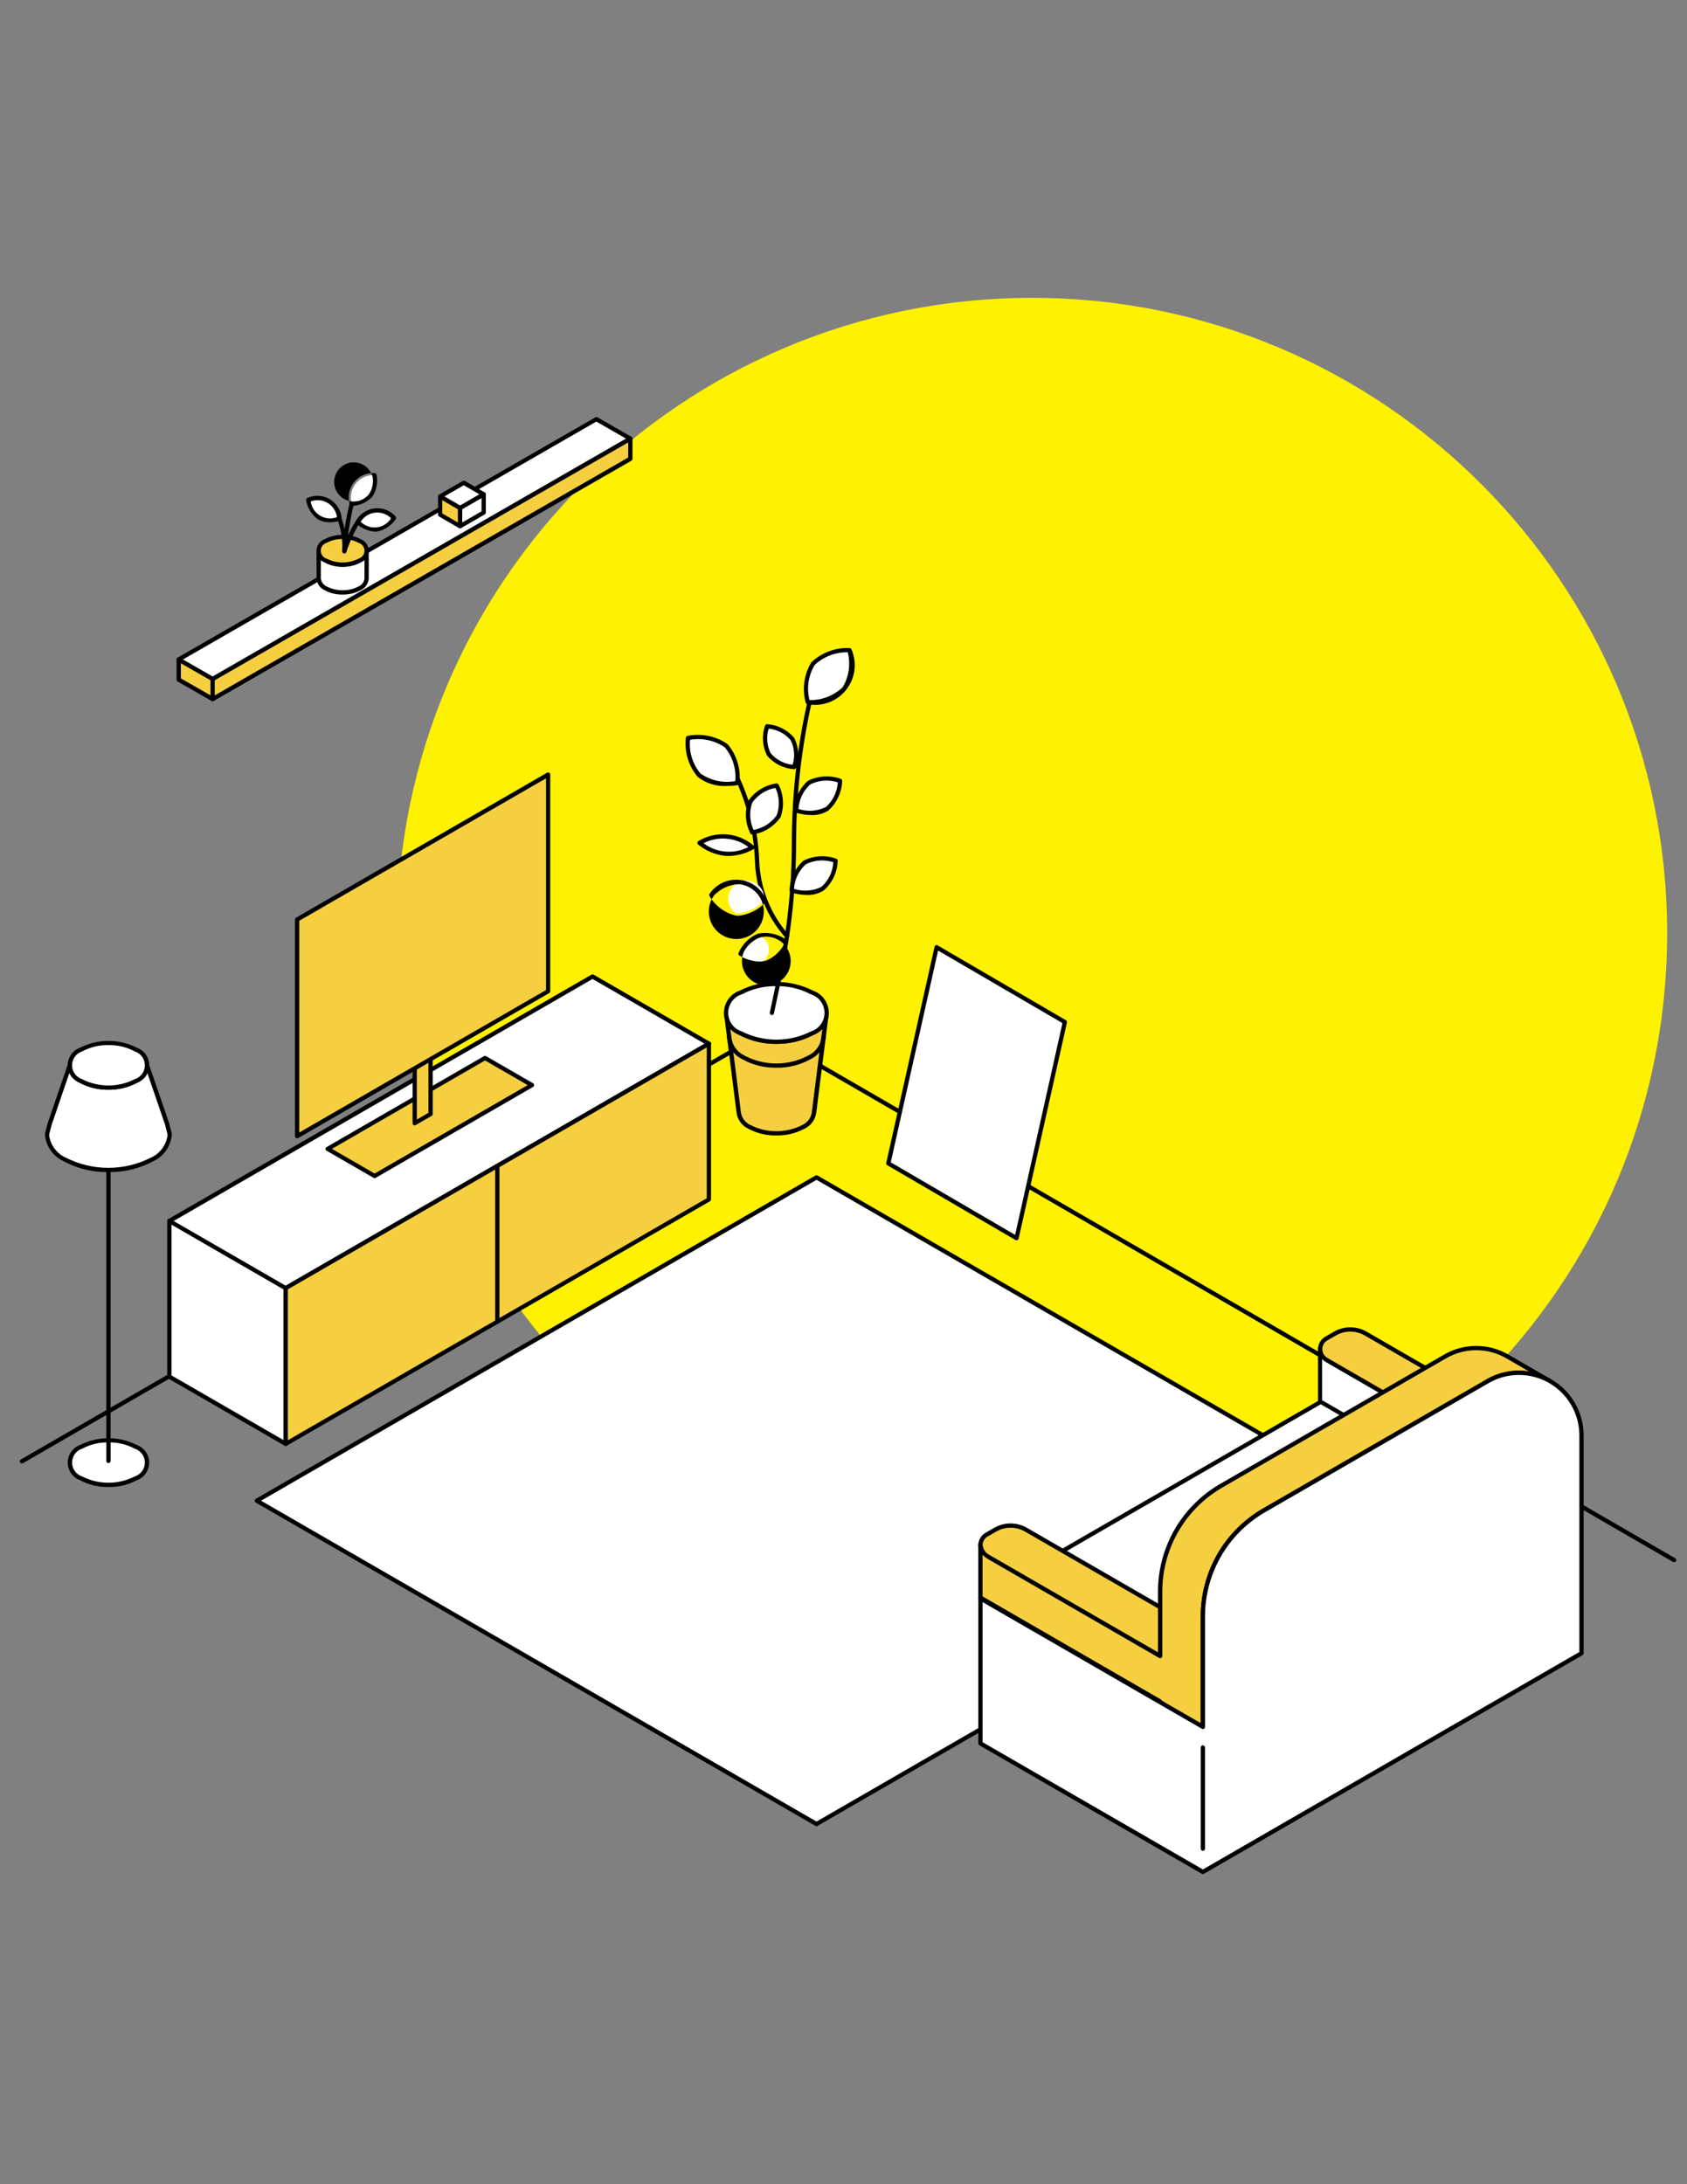 <svg width="85" height="110" viewBox="0 0 85 110" fill="none" xmlns="http://www.w3.org/2000/svg">
<rect x="0" y="0" width="85" height="110" fill="#808080" stroke="none"/>
<g clip-path="url(#clip0_6_2060)">
<path d="M52 79C69.673 79 84 64.673 84 47C84 29.327 69.673 15 52 15C34.327 15 20 29.327 20 47C20 64.673 34.327 79 52 79Z" fill="#FFF200"/>
<path d="M1.107 73.7C1.083 73.7 1.06 73.693 1.041 73.678C1.022 73.664 1.009 73.644 1.003 73.621C0.996 73.598 0.998 73.574 1.007 73.552C1.016 73.53 1.032 73.512 1.053 73.5L38.416 51.929C38.441 51.915 38.47 51.911 38.497 51.918C38.525 51.926 38.548 51.944 38.562 51.968C38.577 51.993 38.581 52.023 38.573 52.05C38.566 52.077 38.548 52.101 38.523 52.115L1.161 73.686C1.145 73.695 1.126 73.7 1.107 73.7Z" fill="black"/>
<path d="M84.352 78.677C84.333 78.677 84.314 78.672 84.298 78.663L38.416 52.116C38.404 52.109 38.393 52.099 38.385 52.088C38.376 52.077 38.37 52.064 38.366 52.051C38.362 52.037 38.362 52.023 38.363 52.009C38.365 51.995 38.37 51.981 38.377 51.969C38.384 51.957 38.394 51.946 38.405 51.938C38.416 51.929 38.429 51.923 38.443 51.919C38.456 51.915 38.47 51.914 38.484 51.916C38.498 51.918 38.512 51.923 38.524 51.93L84.406 78.477C84.427 78.489 84.443 78.507 84.452 78.529C84.461 78.551 84.463 78.575 84.456 78.598C84.45 78.621 84.437 78.641 84.418 78.655C84.399 78.67 84.376 78.677 84.352 78.677Z" fill="black"/>
<path d="M44.759 58.591L51.219 62.358L53.653 51.474L47.193 47.707L44.759 58.591Z" fill="white"/>
<path d="M51.219 62.464C51.2 62.464 51.181 62.459 51.165 62.449L44.705 58.682C44.685 58.671 44.67 58.653 44.66 58.632C44.651 58.611 44.649 58.588 44.654 58.566L47.088 47.682C47.092 47.666 47.099 47.65 47.11 47.637C47.121 47.624 47.134 47.614 47.15 47.607C47.165 47.6 47.182 47.597 47.199 47.598C47.216 47.599 47.233 47.604 47.247 47.613L53.707 51.38C53.727 51.391 53.742 51.409 53.752 51.43C53.761 51.45 53.763 51.474 53.758 51.496L51.324 62.38C51.32 62.397 51.313 62.412 51.302 62.425C51.291 62.438 51.278 62.448 51.262 62.455C51.248 62.461 51.234 62.464 51.219 62.464ZM44.881 58.537L51.147 62.19L53.532 51.525L47.266 47.872L44.881 58.537Z" fill="black"/>
<path d="M41.14 91.86L69.34 75.577L41.14 59.294L12.94 75.577L41.14 91.86Z" fill="white"/>
<path d="M41.14 91.968C41.121 91.968 41.102 91.963 41.086 91.954L12.886 75.671C12.87 75.662 12.856 75.648 12.846 75.632C12.837 75.615 12.832 75.597 12.832 75.578C12.832 75.559 12.837 75.54 12.846 75.524C12.856 75.508 12.87 75.494 12.886 75.485L41.086 59.202C41.102 59.193 41.121 59.188 41.139 59.188C41.158 59.188 41.177 59.193 41.193 59.202L69.393 75.485C69.409 75.494 69.423 75.508 69.433 75.524C69.442 75.54 69.447 75.559 69.447 75.578C69.447 75.597 69.442 75.615 69.433 75.632C69.423 75.648 69.409 75.662 69.393 75.671L41.193 91.954C41.176 91.963 41.159 91.968 41.14 91.968ZM13.153 75.578L41.141 91.737L69.128 75.578L41.141 59.419L13.153 75.578Z" fill="black"/>
<path d="M36.583 51.011C36.604 51.233 36.684 51.446 36.814 51.626C36.944 51.807 37.121 51.95 37.325 52.04C37.881 52.32 38.495 52.466 39.117 52.466C39.739 52.466 40.353 52.32 40.909 52.04C41.113 51.95 41.289 51.807 41.42 51.627C41.55 51.446 41.63 51.234 41.651 51.012L41.021 55.986C41.005 56.153 40.945 56.312 40.847 56.448C40.749 56.584 40.616 56.691 40.463 56.758C40.045 56.968 39.584 57.078 39.117 57.078C38.65 57.078 38.188 56.968 37.771 56.758C37.617 56.691 37.485 56.583 37.387 56.447C37.289 56.312 37.229 56.152 37.213 55.985L36.583 51.011Z" fill="#F5CF3F"/>
<path d="M39.117 57.184C38.63 57.194 38.148 57.079 37.717 56.852C37.548 56.776 37.402 56.656 37.295 56.505C37.187 56.354 37.122 56.178 37.105 55.993L36.505 51.247C36.486 51.17 36.476 51.091 36.476 51.012C36.474 50.983 36.484 50.955 36.503 50.934C36.522 50.912 36.549 50.899 36.578 50.898C36.606 50.896 36.634 50.906 36.656 50.925C36.677 50.944 36.69 50.97 36.692 50.999L36.718 51.206C36.774 51.367 36.862 51.516 36.976 51.643C37.089 51.77 37.227 51.874 37.381 51.948C37.92 52.219 38.515 52.361 39.119 52.361C39.723 52.361 40.318 52.219 40.857 51.948C41.011 51.874 41.149 51.77 41.262 51.643C41.376 51.516 41.464 51.367 41.52 51.206L41.546 50.999C41.547 50.985 41.55 50.971 41.557 50.958C41.563 50.945 41.572 50.934 41.582 50.925C41.593 50.915 41.605 50.908 41.619 50.903C41.632 50.899 41.646 50.897 41.66 50.898C41.675 50.898 41.689 50.902 41.701 50.908C41.714 50.914 41.725 50.923 41.735 50.934C41.744 50.944 41.752 50.957 41.756 50.97C41.761 50.984 41.763 50.998 41.762 51.012C41.762 51.091 41.752 51.17 41.733 51.247L41.133 55.993C41.116 56.177 41.051 56.354 40.943 56.505C40.836 56.656 40.69 56.775 40.521 56.851C40.09 57.078 39.608 57.193 39.121 57.183M36.79 51.753L37.325 55.972C37.325 55.976 37.325 55.981 37.325 55.985C37.341 56.132 37.396 56.273 37.483 56.392C37.571 56.512 37.689 56.606 37.825 56.665C38.226 56.867 38.668 56.971 39.117 56.971C39.566 56.971 40.008 56.867 40.409 56.665C40.545 56.606 40.663 56.512 40.75 56.393C40.838 56.273 40.893 56.133 40.909 55.986C40.909 55.982 40.909 55.977 40.909 55.973L41.444 51.754C41.303 51.905 41.139 52.033 40.959 52.133C40.386 52.421 39.754 52.571 39.113 52.571C38.472 52.571 37.84 52.421 37.267 52.133C37.087 52.033 36.923 51.905 36.782 51.754" fill="black"/>
<path d="M36.583 51.011C36.604 50.789 36.684 50.577 36.814 50.396C36.945 50.215 37.121 50.073 37.325 49.983C37.881 49.703 38.495 49.557 39.117 49.557C39.739 49.557 40.353 49.703 40.909 49.983C41.125 50.054 41.314 50.192 41.447 50.377C41.581 50.562 41.653 50.784 41.653 51.011C41.653 51.239 41.581 51.461 41.447 51.646C41.314 51.831 41.125 51.969 40.909 52.04C40.353 52.32 39.739 52.466 39.117 52.466C38.495 52.466 37.881 52.32 37.325 52.04C37.121 51.95 36.944 51.807 36.814 51.626C36.684 51.446 36.604 51.233 36.583 51.011Z" fill="white"/>
<path d="M39.117 52.571C38.474 52.584 37.839 52.433 37.271 52.133C37.038 52.052 36.837 51.9 36.694 51.699C36.551 51.498 36.475 51.258 36.475 51.011C36.475 50.765 36.551 50.525 36.694 50.324C36.837 50.123 37.038 49.971 37.271 49.89C37.844 49.602 38.476 49.452 39.117 49.452C39.758 49.452 40.39 49.602 40.963 49.89C41.196 49.971 41.397 50.123 41.54 50.324C41.682 50.525 41.759 50.765 41.759 51.011C41.759 51.258 41.682 51.498 41.54 51.699C41.397 51.9 41.196 52.052 40.963 52.133C40.395 52.433 39.76 52.584 39.117 52.571ZM39.117 49.664C38.512 49.652 37.914 49.794 37.379 50.076C37.179 50.138 37.005 50.262 36.881 50.43C36.757 50.599 36.69 50.802 36.69 51.011C36.69 51.22 36.757 51.423 36.881 51.592C37.005 51.76 37.179 51.884 37.379 51.946C37.918 52.217 38.513 52.359 39.117 52.359C39.721 52.359 40.316 52.217 40.855 51.946C41.054 51.884 41.229 51.76 41.353 51.592C41.477 51.423 41.544 51.22 41.544 51.011C41.544 50.802 41.477 50.599 41.353 50.43C41.229 50.262 41.054 50.138 40.855 50.076C40.32 49.794 39.722 49.652 39.117 49.664Z" fill="black"/>
<path d="M39.118 53.771C38.509 53.783 37.907 53.631 37.377 53.331C37.165 53.226 36.985 53.067 36.853 52.871C36.722 52.674 36.644 52.447 36.628 52.211C36.628 52.182 36.639 52.155 36.66 52.135C36.68 52.114 36.707 52.103 36.736 52.103C36.765 52.103 36.792 52.114 36.812 52.135C36.833 52.155 36.844 52.182 36.844 52.211C36.861 52.41 36.93 52.601 37.043 52.765C37.156 52.929 37.31 53.061 37.49 53.148C37.99 53.418 38.549 53.559 39.117 53.559C39.686 53.559 40.245 53.418 40.745 53.148C40.925 53.061 41.078 52.929 41.192 52.765C41.305 52.601 41.374 52.411 41.391 52.212C41.391 52.183 41.402 52.156 41.423 52.136C41.443 52.115 41.47 52.104 41.499 52.104C41.528 52.104 41.555 52.115 41.575 52.136C41.596 52.156 41.607 52.183 41.607 52.212C41.591 52.448 41.513 52.675 41.382 52.872C41.25 53.068 41.07 53.227 40.858 53.332C40.328 53.632 39.726 53.784 39.117 53.772" fill="black"/>
<path d="M38.893 51.119H38.87C38.842 51.113 38.818 51.096 38.802 51.072C38.787 51.049 38.781 51.02 38.787 50.992L39.203 49.04C39.663 46.879 39.895 44.675 39.895 42.466C39.895 39.811 40.219 37.166 40.859 34.59C40.866 34.562 40.884 34.538 40.908 34.523C40.933 34.508 40.962 34.504 40.99 34.511C41.018 34.518 41.042 34.536 41.057 34.56C41.071 34.585 41.076 34.614 41.069 34.642C40.433 37.201 40.112 39.829 40.111 42.466C40.11 44.691 39.875 46.909 39.411 49.085L38.995 51.037C38.99 51.061 38.976 51.083 38.957 51.098C38.938 51.114 38.914 51.122 38.889 51.122" fill="black"/>
<path d="M39.654 47.255C39.626 47.255 39.598 47.244 39.578 47.224C38.626 46.158 38.08 44.791 38.038 43.362C37.971 41.484 37.412 39.656 36.417 38.062C36.41 38.05 36.405 38.036 36.404 38.022C36.402 38.008 36.403 37.994 36.407 37.98C36.41 37.966 36.417 37.953 36.426 37.942C36.435 37.931 36.446 37.922 36.458 37.915C36.483 37.901 36.512 37.898 36.54 37.905C36.567 37.913 36.591 37.931 36.605 37.956C37.617 39.578 38.185 41.438 38.253 43.349C38.302 44.722 38.823 46.036 39.729 47.069C39.744 47.084 39.754 47.103 39.758 47.124C39.762 47.145 39.76 47.166 39.752 47.186C39.744 47.206 39.73 47.223 39.713 47.234C39.695 47.246 39.674 47.253 39.653 47.253" fill="black"/>
<path d="M42.543 34.68C42.296 34.91 42.007 35.089 41.69 35.206C41.374 35.324 41.038 35.378 40.701 35.365C40.613 35.041 40.59 34.703 40.635 34.37C40.679 34.038 40.79 33.717 40.96 33.428C41.207 33.198 41.496 33.019 41.813 32.901C42.129 32.784 42.465 32.73 42.802 32.743C42.89 33.067 42.913 33.405 42.868 33.738C42.824 34.07 42.713 34.391 42.543 34.68Z" fill="white"/>
<path d="M40.742 35.473H40.697C40.674 35.472 40.652 35.464 40.634 35.449C40.616 35.435 40.603 35.415 40.597 35.393C40.503 35.053 40.479 34.698 40.527 34.348C40.575 33.999 40.694 33.663 40.876 33.361C41.132 33.117 41.435 32.926 41.767 32.802C42.099 32.677 42.452 32.621 42.806 32.636C42.829 32.637 42.851 32.645 42.869 32.66C42.887 32.674 42.9 32.694 42.906 32.716C43.046 33.045 43.096 33.407 43.048 33.762C43.002 34.117 42.86 34.453 42.639 34.734C42.418 35.016 42.125 35.233 41.791 35.363C41.458 35.493 41.095 35.531 40.742 35.473ZM42.714 32.851C42.094 32.837 41.494 33.068 41.044 33.495C40.887 33.757 40.783 34.048 40.739 34.35C40.695 34.653 40.711 34.961 40.787 35.257C41.407 35.271 42.007 35.04 42.457 34.613C42.614 34.351 42.718 34.06 42.762 33.758C42.806 33.455 42.79 33.147 42.714 32.851Z" fill="black"/>
<path d="M38.738 37.993C38.523 37.551 38.491 37.042 38.65 36.577C39.142 36.615 39.6 36.844 39.925 37.216C40.14 37.658 40.172 38.167 40.012 38.632C39.52 38.594 39.062 38.365 38.737 37.993" fill="white"/>
<path d="M40.013 38.74H40.004C39.744 38.721 39.489 38.651 39.257 38.533C39.024 38.415 38.816 38.252 38.647 38.053C38.53 37.821 38.461 37.568 38.444 37.308C38.427 37.049 38.462 36.789 38.547 36.543C38.555 36.52 38.57 36.501 38.59 36.487C38.61 36.474 38.634 36.468 38.658 36.47C38.918 36.489 39.172 36.559 39.405 36.678C39.638 36.795 39.845 36.958 40.014 37.157C40.131 37.389 40.2 37.642 40.217 37.902C40.234 38.161 40.199 38.421 40.114 38.667C40.107 38.688 40.093 38.706 40.075 38.719C40.058 38.732 40.036 38.739 40.014 38.74M38.73 36.695C38.601 37.105 38.637 37.55 38.83 37.934C39.11 38.262 39.507 38.47 39.936 38.514C40.065 38.104 40.029 37.659 39.836 37.275C39.556 36.946 39.16 36.739 38.73 36.695Z" fill="black"/>
<path d="M41.671 40.73C41.43 40.846 41.168 40.914 40.901 40.929C40.633 40.944 40.366 40.907 40.113 40.818C40.123 40.551 40.186 40.29 40.298 40.048C40.411 39.806 40.57 39.589 40.768 39.41C41.009 39.293 41.271 39.226 41.538 39.211C41.806 39.195 42.073 39.233 42.326 39.322C42.316 39.589 42.253 39.85 42.141 40.092C42.028 40.334 41.868 40.551 41.671 40.73Z" fill="white"/>
<path d="M40.88 41.049C40.608 41.047 40.339 41.003 40.08 40.921C40.058 40.914 40.039 40.899 40.026 40.88C40.013 40.861 40.006 40.838 40.007 40.815C40.016 40.532 40.083 40.254 40.203 39.997C40.324 39.74 40.495 39.511 40.707 39.323C40.962 39.196 41.24 39.122 41.524 39.104C41.808 39.087 42.093 39.128 42.361 39.223C42.383 39.23 42.402 39.245 42.415 39.264C42.428 39.283 42.435 39.306 42.434 39.329C42.425 39.612 42.358 39.891 42.237 40.147C42.117 40.404 41.946 40.633 41.734 40.821C41.479 40.98 41.183 41.06 40.883 41.05M40.231 40.742C40.687 40.892 41.183 40.856 41.613 40.642C41.79 40.485 41.934 40.294 42.036 40.081C42.139 39.868 42.199 39.637 42.213 39.401C41.757 39.252 41.261 39.288 40.831 39.501C40.654 39.658 40.51 39.849 40.407 40.062C40.304 40.275 40.245 40.506 40.231 40.742Z" fill="black"/>
<path d="M41.446 44.752C41.205 44.868 40.943 44.936 40.676 44.951C40.408 44.967 40.141 44.929 39.888 44.84C39.898 44.574 39.961 44.312 40.073 44.07C40.186 43.828 40.346 43.611 40.543 43.432C40.784 43.315 41.046 43.248 41.313 43.233C41.581 43.217 41.848 43.255 42.101 43.344C42.091 43.611 42.028 43.872 41.916 44.114C41.803 44.356 41.644 44.573 41.446 44.752Z" fill="white"/>
<path d="M40.655 45.071C40.383 45.069 40.114 45.025 39.855 44.943C39.833 44.936 39.814 44.921 39.801 44.902C39.788 44.883 39.781 44.86 39.782 44.837C39.791 44.554 39.858 44.276 39.978 44.019C40.099 43.763 40.27 43.533 40.482 43.345C40.737 43.218 41.015 43.144 41.299 43.126C41.583 43.109 41.868 43.15 42.136 43.245C42.158 43.252 42.177 43.267 42.19 43.286C42.203 43.305 42.21 43.328 42.209 43.351C42.2 43.634 42.133 43.913 42.013 44.169C41.892 44.425 41.721 44.655 41.509 44.843C41.254 45.002 40.958 45.082 40.658 45.072M40.006 44.764C40.462 44.913 40.958 44.877 41.388 44.664C41.565 44.507 41.709 44.316 41.812 44.103C41.914 43.89 41.974 43.659 41.988 43.423C41.532 43.273 41.036 43.309 40.606 43.523C40.429 43.68 40.285 43.871 40.182 44.084C40.08 44.297 40.02 44.528 40.006 44.764Z" fill="black"/>
<path d="M38.219 47.122C38.34 47.157 38.45 47.223 38.537 47.314C38.625 47.404 38.688 47.516 38.719 47.638C38.751 47.76 38.75 47.888 38.717 48.01C38.684 48.132 38.62 48.242 38.531 48.332C38.443 48.421 38.332 48.486 38.211 48.52C38.089 48.554 37.961 48.556 37.839 48.525C37.717 48.495 37.605 48.433 37.513 48.346C37.422 48.259 37.355 48.15 37.319 48.029C37.494 47.624 37.815 47.3 38.219 47.122Z" fill="white"/>
<path d="M38.255 48.427C37.901 48.412 37.557 48.306 37.255 48.12C37.234 48.106 37.218 48.086 37.21 48.062C37.203 48.037 37.204 48.011 37.214 47.988C37.4 47.551 37.749 47.204 38.187 47.02C38.654 46.927 39.138 47.019 39.539 47.276C39.56 47.29 39.576 47.31 39.584 47.334C39.591 47.359 39.59 47.385 39.58 47.408C39.394 47.845 39.045 48.192 38.607 48.376C38.493 48.41 38.374 48.428 38.255 48.427ZM37.455 47.986C37.362 48.246 37.359 48.53 37.447 48.792C37.535 49.054 37.709 49.278 37.941 49.429C38.172 49.58 38.448 49.648 38.723 49.623C38.998 49.598 39.257 49.48 39.457 49.29C39.658 49.099 39.788 48.847 39.827 48.574C39.866 48.3 39.811 48.021 39.672 47.782C39.533 47.544 39.318 47.359 39.06 47.257C38.803 47.156 38.52 47.145 38.255 47.225C37.904 47.372 37.619 47.643 37.455 47.986Z" fill="black"/>
<path d="M37.089 46.004C36.957 45.913 36.851 45.789 36.782 45.645C36.714 45.5 36.685 45.34 36.698 45.18C36.711 45.02 36.767 44.867 36.859 44.736C36.95 44.605 37.075 44.5 37.221 44.433C37.366 44.365 37.527 44.338 37.686 44.353C37.846 44.368 37.998 44.425 38.129 44.518C38.259 44.611 38.363 44.737 38.428 44.883C38.494 45.029 38.52 45.19 38.504 45.349C38.323 45.547 38.105 45.706 37.862 45.819C37.619 45.931 37.356 45.994 37.089 46.004Z" fill="white"/>
<path d="M37.198 46.117C37.158 46.117 37.117 46.115 37.077 46.111C36.8 46.045 36.54 45.925 36.312 45.755C36.083 45.586 35.891 45.372 35.748 45.127C35.736 45.107 35.731 45.084 35.734 45.061C35.736 45.038 35.746 45.016 35.762 44.999C35.929 44.76 36.156 44.571 36.421 44.45C36.686 44.329 36.978 44.281 37.268 44.312C37.557 44.343 37.833 44.45 38.067 44.624C38.3 44.798 38.483 45.031 38.596 45.299C38.608 45.319 38.613 45.342 38.61 45.365C38.608 45.388 38.598 45.41 38.582 45.427C38.22 45.818 37.728 46.065 37.198 46.122M35.98 45.091C35.8 45.337 35.707 45.636 35.715 45.941C35.723 46.246 35.831 46.54 36.022 46.777C36.214 47.014 36.479 47.181 36.775 47.253C37.072 47.324 37.383 47.296 37.662 47.172C37.941 47.048 38.171 46.836 38.316 46.568C38.462 46.3 38.515 45.991 38.468 45.69C38.42 45.389 38.274 45.112 38.053 44.902C37.832 44.692 37.547 44.561 37.244 44.529C36.765 44.542 36.311 44.744 35.98 45.091Z" fill="black"/>
<path d="M37.809 40.369C37.966 40.152 38.164 39.969 38.392 39.829C38.62 39.69 38.873 39.596 39.137 39.555C39.256 39.793 39.326 40.053 39.343 40.319C39.36 40.585 39.324 40.851 39.237 41.103C39.08 41.32 38.882 41.503 38.654 41.643C38.426 41.783 38.172 41.876 37.908 41.917C37.789 41.679 37.719 41.419 37.702 41.153C37.685 40.887 37.721 40.621 37.808 40.369" fill="white"/>
<path d="M37.906 42.029C37.885 42.029 37.865 42.024 37.847 42.013C37.829 42.002 37.815 41.987 37.806 41.968C37.678 41.715 37.604 41.439 37.586 41.156C37.569 40.874 37.61 40.59 37.706 40.324C37.87 40.092 38.079 39.895 38.321 39.745C38.562 39.596 38.832 39.497 39.113 39.454C39.136 39.45 39.16 39.454 39.18 39.465C39.201 39.475 39.218 39.492 39.228 39.513C39.356 39.766 39.43 40.042 39.448 40.325C39.465 40.607 39.424 40.891 39.328 41.157C39.164 41.389 38.955 41.586 38.713 41.736C38.472 41.885 38.202 41.984 37.921 42.027H37.903M37.803 40.372L37.903 40.421C37.742 40.87 37.766 41.364 37.969 41.796C38.441 41.713 38.86 41.447 39.137 41.056C39.298 40.607 39.275 40.113 39.072 39.681C38.6 39.764 38.181 40.03 37.904 40.421L37.803 40.372Z" fill="black"/>
<path d="M36.614 42.129C37.09 42.184 37.541 42.373 37.914 42.674C37.503 42.922 37.023 43.034 36.544 42.994C36.066 42.953 35.612 42.763 35.248 42.449C35.666 42.216 36.14 42.105 36.618 42.129" fill="white"/>
<path d="M36.706 43.109C36.649 43.109 36.59 43.109 36.531 43.102C36.033 43.045 35.562 42.847 35.173 42.531C35.16 42.52 35.15 42.506 35.144 42.49C35.137 42.474 35.135 42.458 35.136 42.441C35.138 42.424 35.143 42.407 35.152 42.393C35.161 42.379 35.173 42.367 35.188 42.358C35.619 42.098 36.121 41.98 36.623 42.023C37.125 42.065 37.601 42.265 37.982 42.594C37.995 42.605 38.005 42.619 38.011 42.635C38.018 42.65 38.02 42.667 38.019 42.684C38.017 42.701 38.012 42.718 38.003 42.732C37.994 42.746 37.982 42.758 37.967 42.767C37.581 42.983 37.148 43.101 36.706 43.109ZM35.447 42.467C35.768 42.708 36.15 42.854 36.55 42.888C36.951 42.922 37.352 42.842 37.709 42.658C37.388 42.417 37.006 42.271 36.605 42.237C36.205 42.203 35.804 42.283 35.447 42.467Z" fill="black"/>
<path d="M36.59 37.559C36.803 37.818 36.962 38.118 37.058 38.44C37.154 38.761 37.184 39.099 37.148 39.433C36.817 39.498 36.476 39.496 36.146 39.429C35.815 39.361 35.501 39.229 35.222 39.04C35.009 38.781 34.85 38.481 34.754 38.159C34.658 37.837 34.627 37.5 34.664 37.166C34.995 37.102 35.336 37.103 35.666 37.17C35.997 37.238 36.311 37.37 36.59 37.559Z" fill="white"/>
<path d="M36.606 39.584C36.08 39.611 35.562 39.446 35.148 39.119C34.921 38.849 34.752 38.535 34.65 38.198C34.548 37.86 34.516 37.505 34.556 37.155C34.558 37.132 34.568 37.11 34.584 37.093C34.6 37.076 34.621 37.064 34.644 37.06C34.992 36.99 35.35 36.992 35.697 37.064C36.044 37.136 36.373 37.277 36.664 37.479C36.891 37.749 37.06 38.062 37.162 38.4C37.264 38.738 37.296 39.093 37.256 39.443C37.254 39.466 37.244 39.488 37.228 39.505C37.212 39.522 37.192 39.534 37.169 39.538C36.984 39.569 36.796 39.584 36.608 39.583M34.767 37.259C34.739 37.563 34.771 37.87 34.861 38.162C34.952 38.454 35.1 38.725 35.296 38.959C35.807 39.311 36.436 39.448 37.047 39.338C37.075 39.034 37.043 38.727 36.952 38.435C36.862 38.143 36.714 37.872 36.518 37.638C36.007 37.285 35.378 37.149 34.767 37.259Z" fill="black"/>
<path d="M14.396 64.872V72.715L8.534 69.331V61.488L14.396 64.872Z" fill="white"/>
<path d="M14.396 72.822C14.377 72.822 14.358 72.817 14.342 72.808L8.48 69.424C8.464 69.415 8.45 69.401 8.441 69.385C8.431 69.368 8.426 69.35 8.426 69.331V61.488C8.426 61.469 8.431 61.45 8.44 61.434C8.45 61.418 8.463 61.404 8.479 61.395C8.496 61.385 8.514 61.38 8.533 61.38C8.552 61.38 8.571 61.386 8.587 61.395L14.449 64.779C14.465 64.788 14.479 64.802 14.489 64.818C14.498 64.835 14.503 64.853 14.503 64.872V72.715C14.503 72.743 14.492 72.771 14.472 72.791C14.452 72.811 14.424 72.822 14.396 72.822ZM8.642 69.269L14.289 72.529V64.929L8.642 61.669V69.269Z" fill="black"/>
<path d="M35.718 52.562L14.397 64.872L8.535 61.488L29.856 49.178L35.718 52.562Z" fill="white"/>
<path d="M14.396 64.979C14.377 64.979 14.358 64.974 14.342 64.965L8.481 61.581C8.465 61.572 8.451 61.558 8.441 61.542C8.432 61.525 8.427 61.507 8.427 61.488C8.427 61.469 8.432 61.45 8.441 61.434C8.451 61.418 8.465 61.404 8.481 61.395L29.802 49.085C29.818 49.076 29.837 49.071 29.855 49.071C29.874 49.071 29.893 49.076 29.909 49.085L35.771 52.469C35.787 52.478 35.801 52.492 35.811 52.508C35.82 52.525 35.825 52.543 35.825 52.562C35.825 52.581 35.82 52.599 35.811 52.616C35.801 52.632 35.787 52.646 35.771 52.655L14.45 64.965C14.434 64.974 14.415 64.979 14.396 64.979ZM8.749 61.492L14.396 64.752L35.502 52.562L29.855 49.302L8.749 61.492Z" fill="black"/>
<path d="M35.717 52.558V60.401L14.396 72.711V64.868L35.717 52.558Z" fill="#F5CF3F"/>
<path d="M14.396 72.822C14.368 72.822 14.34 72.811 14.32 72.791C14.3 72.771 14.289 72.743 14.289 72.715V64.872C14.289 64.853 14.294 64.835 14.303 64.818C14.313 64.802 14.327 64.788 14.343 64.779L35.664 52.469C35.68 52.459 35.699 52.454 35.718 52.454C35.737 52.454 35.755 52.459 35.772 52.469C35.788 52.478 35.801 52.492 35.811 52.508C35.82 52.525 35.825 52.543 35.825 52.562V60.405C35.825 60.424 35.82 60.442 35.81 60.459C35.801 60.475 35.787 60.489 35.771 60.498L14.45 72.808C14.434 72.817 14.415 72.822 14.396 72.822ZM14.503 64.934V72.534L35.61 60.348V52.748L14.503 64.934Z" fill="black"/>
<path d="M25.057 66.667C25.043 66.667 25.029 66.664 25.016 66.659C25.003 66.653 24.991 66.646 24.981 66.636C24.971 66.626 24.963 66.614 24.958 66.601C24.953 66.588 24.95 66.574 24.95 66.56V58.717C24.95 58.688 24.961 58.661 24.982 58.641C25.002 58.621 25.029 58.609 25.058 58.609C25.086 58.609 25.113 58.621 25.134 58.641C25.154 58.661 25.165 58.688 25.165 58.717V66.56C25.165 66.574 25.162 66.588 25.157 66.601C25.151 66.614 25.144 66.626 25.134 66.636C25.124 66.646 25.112 66.653 25.099 66.659C25.086 66.664 25.072 66.667 25.058 66.667" fill="black"/>
<path d="M26.804 54.639L18.876 59.216L16.511 57.851L24.439 53.274L26.804 54.639Z" fill="#F5CF3F"/>
<path d="M18.876 59.332C18.857 59.332 18.838 59.327 18.822 59.318L16.457 57.953C16.441 57.944 16.427 57.93 16.417 57.914C16.408 57.898 16.403 57.879 16.403 57.86C16.403 57.841 16.408 57.822 16.417 57.806C16.427 57.79 16.441 57.776 16.457 57.767L24.385 53.19C24.401 53.181 24.42 53.176 24.439 53.176C24.457 53.176 24.476 53.181 24.492 53.19L26.857 54.555C26.873 54.564 26.887 54.578 26.897 54.594C26.906 54.611 26.911 54.629 26.911 54.648C26.911 54.667 26.906 54.685 26.897 54.702C26.887 54.718 26.873 54.732 26.857 54.741L18.929 59.318C18.913 59.327 18.895 59.332 18.876 59.332ZM16.725 57.859L18.875 59.101L26.588 54.648L24.438 53.407L16.725 57.859Z" fill="black"/>
<path d="M20.896 56.569L21.696 56.108V52.727L20.896 53.188V56.569Z" fill="#F5CF3F"/>
<path d="M20.895 56.676C20.867 56.676 20.839 56.665 20.819 56.645C20.799 56.625 20.788 56.597 20.788 56.569V53.183C20.788 53.164 20.793 53.146 20.803 53.129C20.812 53.113 20.826 53.099 20.842 53.09L21.642 52.629C21.658 52.619 21.677 52.614 21.696 52.614C21.715 52.614 21.733 52.619 21.75 52.629C21.766 52.638 21.779 52.652 21.789 52.668C21.798 52.684 21.803 52.703 21.803 52.722V56.103C21.803 56.122 21.798 56.14 21.788 56.157C21.779 56.173 21.765 56.187 21.749 56.196L20.949 56.657C20.933 56.666 20.914 56.671 20.895 56.671M21.002 53.245V56.383L21.586 56.046V52.913L21.002 53.245Z" fill="black"/>
<path d="M27.621 49.922L14.977 57.222V46.311L27.621 39.011V49.922Z" fill="#F5CF3F"/>
<path d="M14.972 57.33C14.944 57.33 14.916 57.319 14.896 57.299C14.876 57.279 14.865 57.251 14.865 57.223V46.308C14.865 46.289 14.87 46.271 14.88 46.254C14.889 46.238 14.903 46.224 14.919 46.215L27.563 38.915C27.579 38.906 27.598 38.9 27.617 38.9C27.636 38.9 27.654 38.905 27.671 38.915C27.687 38.924 27.7 38.938 27.71 38.954C27.719 38.971 27.724 38.989 27.724 39.008V49.92C27.724 49.939 27.719 49.957 27.709 49.974C27.7 49.99 27.686 50.004 27.67 50.013L15.026 57.313C15.009 57.322 14.991 57.327 14.972 57.327M15.079 46.37V57.034L27.513 49.86V39.197L15.079 46.37Z" fill="black"/>
<path d="M4.088 72.864C3.922 72.92 3.777 73.027 3.675 73.17C3.572 73.312 3.517 73.483 3.517 73.659C3.517 73.835 3.572 74.006 3.675 74.148C3.777 74.291 3.922 74.398 4.088 74.454C4.515 74.67 4.986 74.783 5.464 74.783C5.943 74.783 6.414 74.67 6.841 74.454C7.007 74.398 7.152 74.291 7.254 74.148C7.357 74.006 7.412 73.835 7.412 73.659C7.412 73.483 7.357 73.312 7.254 73.17C7.152 73.027 7.007 72.92 6.841 72.864C6.414 72.647 5.943 72.535 5.464 72.535C4.986 72.535 4.515 72.647 4.088 72.864Z" fill="white"/>
<path d="M5.465 74.888C4.967 74.898 4.475 74.781 4.035 74.547C3.853 74.481 3.695 74.36 3.584 74.201C3.472 74.043 3.413 73.853 3.413 73.659C3.413 73.466 3.472 73.276 3.584 73.118C3.695 72.959 3.853 72.838 4.035 72.772C4.478 72.548 4.968 72.431 5.465 72.431C5.962 72.431 6.452 72.548 6.895 72.772C7.077 72.838 7.235 72.959 7.346 73.118C7.458 73.276 7.517 73.466 7.517 73.659C7.517 73.853 7.458 74.043 7.346 74.201C7.235 74.36 7.077 74.481 6.895 74.547C6.455 74.781 5.963 74.898 5.465 74.888ZM5.465 72.641C5.004 72.632 4.549 72.74 4.142 72.957C3.994 73.004 3.864 73.098 3.772 73.224C3.681 73.35 3.631 73.501 3.631 73.657C3.631 73.813 3.681 73.965 3.772 74.09C3.864 74.216 3.994 74.309 4.142 74.357C4.552 74.565 5.005 74.673 5.465 74.673C5.925 74.673 6.378 74.565 6.788 74.357C6.936 74.309 7.066 74.216 7.158 74.09C7.249 73.965 7.299 73.813 7.299 73.657C7.299 73.501 7.249 73.35 7.158 73.224C7.066 73.098 6.936 73.004 6.788 72.957C6.381 72.74 5.926 72.632 5.465 72.641Z" fill="black"/>
<path d="M5.465 73.682C5.437 73.682 5.409 73.671 5.389 73.651C5.369 73.631 5.358 73.603 5.358 73.575V57.218C5.358 57.19 5.369 57.162 5.389 57.142C5.41 57.122 5.437 57.111 5.465 57.111C5.494 57.111 5.521 57.122 5.542 57.142C5.562 57.162 5.573 57.19 5.573 57.218V73.575C5.573 73.603 5.562 73.631 5.542 73.651C5.522 73.671 5.493 73.682 5.465 73.682Z" fill="black"/>
<path d="M2.371 57.137C2.396 57.409 2.494 57.67 2.653 57.892C2.813 58.113 3.029 58.289 3.279 58.399C3.957 58.743 4.706 58.922 5.466 58.922C6.226 58.922 6.975 58.743 7.653 58.399C7.903 58.288 8.118 58.113 8.277 57.891C8.437 57.669 8.534 57.409 8.559 57.137L8.43 56.624L7.411 53.653C7.395 53.824 7.334 53.988 7.234 54.127C7.134 54.267 6.999 54.377 6.842 54.447C6.415 54.664 5.944 54.777 5.465 54.777C4.986 54.777 4.515 54.664 4.088 54.447C3.931 54.377 3.796 54.267 3.696 54.127C3.596 53.988 3.535 53.824 3.519 53.653L2.499 56.624L2.371 57.137Z" fill="white"/>
<path d="M5.465 59.027C4.685 59.042 3.914 58.858 3.225 58.491C2.958 58.372 2.728 58.183 2.559 57.945C2.39 57.707 2.288 57.427 2.263 57.136C2.262 57.127 2.262 57.119 2.263 57.11L2.392 56.597L3.414 53.618C3.422 53.593 3.438 53.572 3.46 53.559C3.482 53.545 3.508 53.54 3.534 53.545C3.559 53.549 3.582 53.562 3.599 53.582C3.615 53.602 3.624 53.627 3.623 53.653C3.639 53.805 3.696 53.949 3.786 54.072C3.877 54.195 3.998 54.292 4.138 54.353C4.548 54.561 5.002 54.67 5.461 54.67C5.921 54.67 6.375 54.561 6.785 54.353C6.925 54.292 7.046 54.195 7.137 54.072C7.227 53.949 7.284 53.805 7.3 53.653C7.299 53.627 7.308 53.602 7.324 53.582C7.341 53.562 7.364 53.549 7.389 53.545C7.415 53.54 7.441 53.545 7.463 53.559C7.485 53.572 7.501 53.593 7.509 53.618L8.529 56.589L8.66 57.111C8.661 57.12 8.661 57.128 8.66 57.137C8.636 57.428 8.534 57.707 8.365 57.945C8.196 58.183 7.967 58.372 7.701 58.492C7.011 58.858 6.24 59.042 5.459 59.027M2.472 57.149C2.501 57.4 2.595 57.638 2.745 57.841C2.895 58.044 3.095 58.204 3.326 58.305C3.987 58.64 4.718 58.815 5.459 58.815C6.201 58.815 6.932 58.64 7.593 58.305C7.824 58.203 8.024 58.043 8.173 57.84C8.322 57.638 8.416 57.399 8.445 57.149L8.32 56.649L7.42 54.025C7.296 54.244 7.112 54.423 6.89 54.54C6.447 54.765 5.957 54.882 5.459 54.882C4.962 54.882 4.472 54.765 4.029 54.54C3.807 54.423 3.623 54.244 3.499 54.026L2.599 56.659L2.472 57.149Z" fill="black"/>
<path d="M3.519 53.653C3.534 53.824 3.595 53.988 3.695 54.127C3.796 54.267 3.931 54.377 4.088 54.447C4.515 54.664 4.986 54.777 5.465 54.777C5.944 54.777 6.415 54.664 6.842 54.447C7.008 54.39 7.151 54.283 7.253 54.141C7.355 53.999 7.41 53.828 7.41 53.653C7.41 53.478 7.355 53.307 7.253 53.165C7.151 53.023 7.008 52.916 6.842 52.859C6.415 52.642 5.944 52.529 5.465 52.529C4.986 52.529 4.515 52.642 4.088 52.859C3.931 52.929 3.796 53.039 3.696 53.179C3.596 53.318 3.535 53.482 3.519 53.653Z" fill="white"/>
<path d="M5.465 54.882C4.967 54.892 4.474 54.774 4.034 54.539C3.852 54.473 3.694 54.353 3.582 54.194C3.471 54.035 3.411 53.846 3.411 53.652C3.411 53.458 3.471 53.269 3.582 53.11C3.694 52.951 3.852 52.831 4.034 52.765C4.477 52.54 4.967 52.422 5.465 52.422C5.962 52.422 6.452 52.54 6.895 52.765C7.077 52.831 7.235 52.951 7.347 53.11C7.458 53.269 7.518 53.458 7.518 53.652C7.518 53.846 7.458 54.035 7.347 54.194C7.235 54.353 7.077 54.473 6.895 54.539C6.455 54.773 5.962 54.891 5.464 54.881M5.464 52.633C5.003 52.624 4.548 52.733 4.141 52.95C3.993 52.998 3.863 53.091 3.771 53.217C3.68 53.343 3.63 53.494 3.63 53.65C3.63 53.806 3.68 53.958 3.771 54.083C3.863 54.209 3.993 54.303 4.141 54.35C4.551 54.559 5.005 54.667 5.465 54.667C5.925 54.667 6.378 54.559 6.788 54.35C6.936 54.303 7.066 54.209 7.158 54.083C7.249 53.958 7.299 53.806 7.299 53.65C7.299 53.494 7.249 53.343 7.158 53.217C7.066 53.091 6.936 52.998 6.788 52.95C6.381 52.733 5.926 52.624 5.465 52.633" fill="black"/>
<path d="M49.396 80.498L68.472 69.485L79.681 75.956L60.605 86.969L49.396 80.498Z" fill="white"/>
<path d="M60.605 87.077C60.586 87.077 60.568 87.072 60.551 87.063L49.346 80.592C49.33 80.583 49.316 80.569 49.306 80.553C49.297 80.536 49.292 80.518 49.292 80.499C49.292 80.48 49.297 80.462 49.306 80.445C49.316 80.429 49.33 80.415 49.346 80.406L68.422 69.393C68.438 69.384 68.457 69.379 68.475 69.379C68.494 69.379 68.513 69.384 68.529 69.393L79.738 75.864C79.754 75.873 79.768 75.887 79.778 75.903C79.787 75.919 79.792 75.938 79.792 75.957C79.792 75.976 79.787 75.994 79.778 76.011C79.768 76.027 79.754 76.041 79.738 76.05L60.662 87.063C60.646 87.072 60.627 87.077 60.608 87.077M49.614 80.498L60.608 86.845L79.469 75.955L68.475 69.608L49.614 80.498Z" fill="black"/>
<path d="M58.402 83.376L60.531 82.143V84.429L58.397 85.661L58.402 83.376Z" fill="white"/>
<path d="M58.402 85.768C58.374 85.768 58.346 85.757 58.326 85.737C58.306 85.717 58.295 85.689 58.295 85.661V83.375C58.295 83.356 58.3 83.338 58.31 83.321C58.319 83.305 58.333 83.291 58.349 83.282L60.483 82.05C60.499 82.04 60.518 82.035 60.537 82.035C60.556 82.035 60.574 82.04 60.59 82.05C60.607 82.059 60.62 82.073 60.63 82.089C60.639 82.106 60.644 82.124 60.644 82.143V84.429C60.644 84.448 60.639 84.466 60.63 84.483C60.62 84.499 60.606 84.513 60.59 84.522L58.456 85.754C58.44 85.763 58.421 85.768 58.402 85.768ZM58.509 83.437V85.475L60.429 84.367V82.329L58.509 83.437Z" fill="black"/>
<path d="M49.708 77.289L50.145 77.037C50.38 76.901 50.647 76.83 50.919 76.83C51.19 76.83 51.457 76.901 51.692 77.037L60.537 82.143L58.403 83.375L49.708 78.355C49.614 78.301 49.537 78.223 49.483 78.129C49.428 78.036 49.4 77.93 49.4 77.822C49.4 77.713 49.428 77.607 49.483 77.513C49.537 77.42 49.614 77.342 49.708 77.288" fill="#F5CF3F"/>
<path d="M58.402 83.483C58.383 83.483 58.364 83.478 58.348 83.469L49.653 78.449C49.543 78.385 49.452 78.294 49.388 78.184C49.324 78.074 49.291 77.95 49.291 77.823C49.291 77.695 49.324 77.571 49.388 77.461C49.452 77.351 49.543 77.259 49.653 77.196L50.09 76.944C50.342 76.799 50.627 76.723 50.917 76.723C51.208 76.723 51.493 76.799 51.745 76.944L60.59 82.051C60.606 82.06 60.62 82.074 60.63 82.09C60.639 82.106 60.644 82.125 60.644 82.144C60.644 82.163 60.639 82.181 60.63 82.198C60.62 82.214 60.606 82.228 60.59 82.237L58.456 83.469C58.44 83.478 58.422 83.483 58.403 83.483M50.919 76.938C50.666 76.938 50.418 77.004 50.199 77.13L49.762 77.382C49.684 77.427 49.62 77.491 49.575 77.568C49.531 77.645 49.507 77.733 49.507 77.823C49.507 77.912 49.531 78 49.575 78.077C49.62 78.154 49.684 78.219 49.762 78.263L58.403 83.252L60.323 82.144L51.639 77.13C51.42 77.004 51.172 76.938 50.919 76.938Z" fill="black"/>
<path d="M75.518 73.493L77.652 72.261V74.547L75.518 75.779V73.493Z" fill="white"/>
<path d="M75.518 75.886C75.49 75.886 75.462 75.875 75.442 75.855C75.422 75.835 75.411 75.807 75.411 75.779V73.493C75.411 73.474 75.416 73.456 75.425 73.439C75.435 73.423 75.449 73.409 75.465 73.4L77.599 72.168C77.615 72.158 77.634 72.153 77.653 72.153C77.672 72.153 77.69 72.158 77.707 72.168C77.723 72.177 77.737 72.191 77.746 72.207C77.755 72.224 77.76 72.242 77.76 72.261V74.547C77.76 74.566 77.755 74.584 77.745 74.601C77.736 74.617 77.722 74.631 77.706 74.64L75.572 75.872C75.556 75.881 75.537 75.886 75.518 75.886ZM75.625 73.555V75.593L77.545 74.485V72.447L75.625 73.555Z" fill="black"/>
<path d="M66.516 67.898C66.523 68.032 66.566 68.163 66.641 68.275C66.715 68.388 66.817 68.479 66.938 68.539L75.519 73.493V75.777L66.519 70.577L66.516 67.898Z" fill="white"/>
<path d="M75.518 75.887C75.499 75.887 75.48 75.882 75.464 75.873L66.464 70.673C66.448 70.663 66.434 70.65 66.425 70.634C66.415 70.617 66.41 70.599 66.41 70.58V67.912C66.41 67.901 66.41 67.894 66.41 67.891C66.412 67.864 66.425 67.838 66.445 67.819C66.466 67.801 66.492 67.791 66.52 67.791C66.547 67.793 66.573 67.805 66.591 67.825C66.61 67.845 66.62 67.871 66.62 67.898V67.914C66.632 68.027 66.672 68.134 66.737 68.227C66.802 68.32 66.889 68.395 66.99 68.446L75.569 73.399C75.585 73.409 75.599 73.422 75.608 73.438C75.617 73.455 75.622 73.473 75.622 73.492V75.778C75.622 75.792 75.619 75.806 75.614 75.819C75.609 75.832 75.601 75.844 75.591 75.854C75.581 75.864 75.569 75.871 75.556 75.877C75.543 75.882 75.529 75.885 75.515 75.885M66.615 70.518L75.403 75.592V73.554L66.876 68.631C66.779 68.574 66.691 68.502 66.615 68.418V70.518Z" fill="black"/>
<path d="M66.824 67.407L67.261 67.155C67.496 67.019 67.763 66.948 68.034 66.948C68.306 66.948 68.573 67.019 68.808 67.155L77.653 72.261L75.519 73.493L66.824 68.473C66.73 68.419 66.653 68.341 66.599 68.248C66.544 68.154 66.516 68.048 66.516 67.939C66.516 67.831 66.544 67.725 66.599 67.631C66.653 67.538 66.73 67.46 66.824 67.406" fill="#F5CF3F"/>
<path d="M75.519 73.605C75.5 73.605 75.481 73.6 75.465 73.591L66.771 68.571C66.661 68.507 66.57 68.416 66.507 68.306C66.443 68.197 66.41 68.072 66.41 67.945C66.41 67.818 66.443 67.694 66.507 67.584C66.57 67.474 66.661 67.382 66.771 67.319L67.208 67.067C67.46 66.922 67.745 66.846 68.035 66.846C68.326 66.846 68.611 66.922 68.863 67.067L77.708 72.174C77.724 72.183 77.738 72.197 77.748 72.213C77.757 72.23 77.762 72.248 77.762 72.267C77.762 72.286 77.757 72.304 77.748 72.321C77.738 72.337 77.724 72.351 77.708 72.36L75.574 73.592C75.558 73.601 75.539 73.606 75.52 73.606M68.036 67.061C67.783 67.061 67.535 67.127 67.316 67.253L66.879 67.505C66.802 67.549 66.737 67.614 66.692 67.691C66.648 67.768 66.624 67.856 66.624 67.945C66.624 68.035 66.648 68.123 66.692 68.2C66.737 68.277 66.802 68.341 66.879 68.386L75.52 73.375L77.44 72.267L68.757 67.253C68.538 67.127 68.29 67.061 68.037 67.061" fill="black"/>
<path d="M49.399 77.902C49.372 77.902 49.346 77.892 49.326 77.873C49.306 77.855 49.294 77.829 49.292 77.802V77.782C49.292 77.753 49.303 77.726 49.324 77.706C49.344 77.686 49.371 77.674 49.4 77.674C49.428 77.674 49.455 77.686 49.475 77.706C49.496 77.726 49.507 77.753 49.507 77.782V77.796C49.507 77.824 49.496 77.851 49.476 77.871C49.456 77.891 49.429 77.903 49.401 77.903L49.399 77.902Z" fill="black"/>
<path d="M49.4 77.794C49.411 77.926 49.456 78.052 49.53 78.162C49.603 78.272 49.704 78.361 49.822 78.421L58.456 83.406V80.145C58.456 79.068 58.739 78.01 59.278 77.077C59.817 76.144 60.591 75.37 61.524 74.831L72.805 68.318C73.283 68.038 73.827 67.891 74.381 67.891C74.935 67.891 75.479 68.038 75.957 68.318L78.107 69.559C77.629 69.279 77.085 69.132 76.531 69.132C75.977 69.132 75.433 69.279 74.955 69.559L63.674 76.072C62.741 76.611 61.967 77.385 61.428 78.318C60.889 79.251 60.606 80.309 60.606 81.386V86.97L58.456 85.729V85.692L49.4 80.464V77.794Z" fill="#F5CF3F"/>
<path d="M60.605 87.077C60.586 87.077 60.568 87.072 60.551 87.063L58.401 85.822C58.389 85.815 58.378 85.805 58.369 85.794C58.361 85.783 58.355 85.77 58.351 85.756L49.345 80.556C49.329 80.547 49.315 80.533 49.306 80.517C49.296 80.5 49.291 80.482 49.291 80.463V77.794C49.291 77.766 49.302 77.739 49.322 77.719C49.342 77.699 49.369 77.687 49.397 77.687C49.425 77.687 49.452 77.698 49.472 77.718C49.492 77.737 49.504 77.764 49.504 77.792C49.515 77.906 49.555 78.014 49.62 78.108C49.684 78.202 49.772 78.278 49.874 78.329L58.346 83.22V80.145C58.348 79.049 58.637 77.973 59.185 77.025C59.733 76.076 60.52 75.287 61.468 74.738L72.75 68.225C73.244 67.936 73.807 67.783 74.379 67.783C74.952 67.783 75.515 67.936 76.009 68.225L78.156 69.465C78.168 69.472 78.179 69.481 78.188 69.493C78.196 69.504 78.202 69.516 78.206 69.53C78.21 69.544 78.211 69.558 78.209 69.572C78.207 69.586 78.203 69.599 78.195 69.612C78.189 69.624 78.179 69.634 78.168 69.643C78.157 69.652 78.144 69.658 78.13 69.662C78.117 69.665 78.103 69.666 78.089 69.664C78.075 69.663 78.061 69.658 78.049 69.651C77.587 69.38 77.062 69.238 76.526 69.238C75.991 69.238 75.466 69.38 75.004 69.651L63.725 76.165C62.81 76.695 62.05 77.457 61.521 78.373C60.992 79.289 60.713 80.328 60.711 81.386V86.97C60.711 86.998 60.7 87.026 60.68 87.046C60.66 87.066 60.632 87.077 60.604 87.077M58.558 85.665L60.497 86.784V81.384C60.499 80.288 60.788 79.212 61.336 78.263C61.884 77.315 62.671 76.526 63.619 75.977L74.9 69.464C75.544 69.088 76.298 68.947 77.034 69.064L75.902 68.411C75.44 68.141 74.915 67.998 74.379 67.998C73.844 67.998 73.319 68.141 72.857 68.411L61.577 74.921C60.662 75.451 59.902 76.213 59.373 77.129C58.844 78.045 58.565 79.084 58.563 80.142V83.403C58.563 83.422 58.558 83.44 58.549 83.457C58.539 83.473 58.526 83.487 58.51 83.496C58.493 83.506 58.475 83.511 58.456 83.511C58.437 83.51 58.418 83.505 58.402 83.496L49.768 78.511C49.671 78.453 49.583 78.381 49.507 78.297V80.397L58.507 85.597C58.519 85.604 58.53 85.614 58.539 85.625C58.547 85.636 58.553 85.649 58.557 85.663" fill="black"/>
<path d="M60.605 86.97V81.386C60.605 80.309 60.889 79.251 61.427 78.318C61.966 77.385 62.74 76.611 63.673 76.072L74.954 69.559C75.433 69.282 75.977 69.137 76.53 69.136C77.083 69.136 77.626 69.282 78.105 69.559C78.585 69.835 78.982 70.233 79.259 70.712C79.535 71.191 79.681 71.735 79.681 72.288V83.259L60.605 94.272L49.396 87.801V80.501L60.605 86.97Z" fill="white"/>
<path d="M60.605 94.38C60.586 94.38 60.567 94.375 60.551 94.366L49.346 87.894C49.33 87.885 49.316 87.871 49.306 87.855C49.297 87.838 49.292 87.82 49.292 87.801V80.501C49.292 80.482 49.297 80.463 49.306 80.447C49.316 80.431 49.329 80.417 49.346 80.408C49.362 80.398 49.38 80.393 49.399 80.393C49.418 80.393 49.437 80.398 49.453 80.408L60.501 86.787V81.387C60.503 80.291 60.792 79.215 61.34 78.266C61.888 77.318 62.675 76.529 63.623 75.98L74.905 69.467C75.4 69.181 75.962 69.031 76.534 69.031C77.106 69.031 77.668 69.181 78.163 69.467C78.659 69.753 79.07 70.164 79.356 70.66C79.642 71.155 79.792 71.717 79.792 72.289V83.26C79.792 83.279 79.787 83.297 79.777 83.314C79.768 83.33 79.754 83.344 79.738 83.353L60.662 94.367C60.646 94.376 60.627 94.381 60.608 94.381M49.508 87.74L60.608 94.149L79.577 83.197V72.288C79.577 71.754 79.436 71.229 79.169 70.766C78.902 70.303 78.518 69.919 78.055 69.652C77.592 69.385 77.067 69.244 76.533 69.244C75.999 69.244 75.474 69.385 75.011 69.652L63.73 76.165C62.815 76.695 62.055 77.457 61.526 78.373C60.997 79.289 60.718 80.328 60.716 81.386V86.97C60.716 86.989 60.711 87.007 60.702 87.024C60.693 87.04 60.679 87.054 60.663 87.063C60.646 87.073 60.628 87.078 60.609 87.078C60.59 87.078 60.571 87.073 60.555 87.063L49.507 80.684L49.508 87.74Z" fill="black"/>
<path d="M60.606 93.213C60.578 93.213 60.55 93.202 60.53 93.182C60.51 93.162 60.499 93.134 60.499 93.106V88.006C60.499 87.978 60.51 87.95 60.531 87.93C60.551 87.91 60.578 87.898 60.606 87.898C60.635 87.898 60.662 87.91 60.682 87.93C60.703 87.95 60.714 87.978 60.714 88.006V93.106C60.714 93.134 60.703 93.162 60.683 93.182C60.663 93.202 60.635 93.213 60.607 93.213" fill="black"/>
<path d="M9.003 33.211L10.713 34.191V35.207L9.003 34.227V33.211Z" fill="#F5CF3F"/>
<path d="M10.713 35.315C10.694 35.315 10.676 35.31 10.66 35.301L8.95 34.321C8.934 34.312 8.92 34.298 8.911 34.282C8.901 34.265 8.896 34.247 8.896 34.228V33.212C8.896 33.193 8.901 33.175 8.91 33.158C8.92 33.142 8.933 33.128 8.949 33.119C8.966 33.109 8.984 33.104 9.003 33.104C9.022 33.104 9.041 33.109 9.057 33.119L10.767 34.099C10.783 34.108 10.797 34.122 10.806 34.138C10.816 34.154 10.821 34.173 10.821 34.192V35.208C10.821 35.236 10.81 35.264 10.79 35.284C10.77 35.304 10.741 35.315 10.713 35.315ZM9.114 34.166L10.614 35.023V34.254L9.114 33.397V34.166Z" fill="black"/>
<path d="M10.713 34.191L31.761 22.091V23.107L10.713 35.207V34.191Z" fill="#F5CF3F"/>
<path d="M10.713 35.315C10.694 35.315 10.675 35.31 10.659 35.301C10.643 35.292 10.629 35.278 10.619 35.262C10.61 35.245 10.605 35.227 10.605 35.208V34.192C10.605 34.173 10.61 34.154 10.619 34.138C10.629 34.122 10.643 34.108 10.659 34.099L31.707 21.999C31.723 21.989 31.742 21.984 31.761 21.984C31.78 21.984 31.798 21.989 31.814 21.999C31.831 22.008 31.844 22.022 31.854 22.038C31.863 22.055 31.868 22.073 31.868 22.092V23.108C31.868 23.127 31.863 23.145 31.853 23.162C31.844 23.178 31.83 23.192 31.814 23.201L10.766 35.301C10.749 35.31 10.732 35.315 10.713 35.315ZM10.819 34.253V35.022L31.652 23.041V22.272L10.819 34.253Z" fill="black"/>
<path d="M9.003 33.212L30.051 21.112L31.761 22.092L10.713 34.192L9.003 33.212Z" fill="white"/>
<path d="M10.713 34.299C10.694 34.299 10.676 34.294 10.66 34.285L8.95 33.305C8.934 33.296 8.92 33.282 8.91 33.266C8.901 33.249 8.896 33.231 8.896 33.212C8.896 33.193 8.901 33.175 8.91 33.158C8.92 33.142 8.934 33.128 8.95 33.119L29.998 21.019C30.014 21.01 30.033 21.005 30.052 21.005C30.07 21.005 30.089 21.01 30.105 21.019L31.815 21.999C31.831 22.008 31.845 22.022 31.855 22.038C31.864 22.055 31.869 22.073 31.869 22.092C31.869 22.111 31.864 22.129 31.855 22.146C31.845 22.162 31.831 22.176 31.815 22.185L10.767 34.285C10.751 34.294 10.732 34.299 10.713 34.299ZM9.219 33.212L10.713 34.068L31.541 22.088L30.047 21.232L9.219 33.212Z" fill="black"/>
<path d="M16.057 27.739C16.067 27.845 16.105 27.947 16.167 28.033C16.229 28.12 16.313 28.189 16.41 28.232C16.674 28.366 16.967 28.436 17.263 28.436C17.559 28.436 17.852 28.366 18.116 28.232C18.213 28.189 18.297 28.12 18.359 28.034C18.421 27.947 18.459 27.846 18.469 27.74V29.14C18.459 29.246 18.421 29.347 18.359 29.434C18.297 29.52 18.213 29.589 18.116 29.632C17.852 29.766 17.559 29.836 17.263 29.836C16.967 29.836 16.674 29.766 16.41 29.632C16.313 29.589 16.229 29.52 16.167 29.433C16.105 29.347 16.067 29.245 16.057 29.139V27.739Z" fill="white"/>
<path d="M17.263 29.944C16.947 29.95 16.634 29.874 16.356 29.724C16.242 29.672 16.144 29.59 16.072 29.487C16.001 29.384 15.958 29.263 15.949 29.138V27.738C15.949 27.709 15.96 27.682 15.98 27.662C16.001 27.642 16.028 27.631 16.056 27.631C16.085 27.631 16.112 27.642 16.133 27.662C16.153 27.682 16.164 27.709 16.164 27.738C16.174 27.825 16.208 27.908 16.26 27.978C16.313 28.048 16.383 28.104 16.464 28.138C16.712 28.264 16.986 28.329 17.264 28.329C17.542 28.329 17.816 28.264 18.064 28.138C18.145 28.104 18.215 28.048 18.268 27.978C18.32 27.908 18.354 27.825 18.364 27.738C18.364 27.709 18.375 27.682 18.395 27.662C18.416 27.642 18.443 27.631 18.471 27.631C18.5 27.631 18.527 27.642 18.547 27.662C18.568 27.682 18.579 27.709 18.579 27.738V29.138C18.57 29.263 18.527 29.383 18.456 29.486C18.384 29.589 18.286 29.671 18.172 29.723C17.893 29.873 17.581 29.948 17.265 29.943M16.165 28.184V29.137C16.175 29.224 16.209 29.307 16.261 29.377C16.314 29.447 16.384 29.503 16.465 29.537C16.713 29.663 16.987 29.728 17.265 29.728C17.543 29.728 17.817 29.663 18.065 29.537C18.146 29.503 18.216 29.447 18.269 29.377C18.321 29.307 18.355 29.224 18.365 29.137V28.183C18.306 28.237 18.242 28.284 18.173 28.323C17.893 28.468 17.582 28.543 17.266 28.543C16.95 28.543 16.639 28.468 16.359 28.323C16.29 28.284 16.226 28.237 16.167 28.183" fill="black"/>
<path d="M16.057 27.739C16.067 27.633 16.105 27.532 16.167 27.445C16.229 27.359 16.313 27.29 16.41 27.247C16.674 27.113 16.967 27.043 17.263 27.043C17.559 27.043 17.852 27.113 18.116 27.247C18.219 27.282 18.308 27.348 18.372 27.436C18.435 27.525 18.469 27.631 18.469 27.739C18.469 27.848 18.435 27.954 18.372 28.043C18.308 28.131 18.219 28.197 18.116 28.232C17.852 28.366 17.559 28.436 17.263 28.436C16.967 28.436 16.674 28.366 16.41 28.232C16.313 28.189 16.229 28.12 16.167 28.033C16.105 27.947 16.067 27.845 16.057 27.739Z" fill="#F5CF3F"/>
<path d="M17.263 28.545C16.947 28.55 16.634 28.475 16.356 28.325C16.237 28.28 16.134 28.201 16.061 28.096C15.989 27.991 15.95 27.867 15.95 27.739C15.95 27.612 15.989 27.488 16.061 27.383C16.134 27.279 16.237 27.199 16.356 27.154C16.636 27.009 16.947 26.934 17.263 26.934C17.579 26.934 17.89 27.009 18.17 27.154C18.289 27.199 18.392 27.279 18.465 27.383C18.537 27.488 18.576 27.612 18.576 27.739C18.576 27.867 18.537 27.991 18.465 28.096C18.392 28.201 18.289 28.28 18.17 28.325C17.892 28.475 17.579 28.55 17.263 28.545ZM17.263 27.145C16.984 27.139 16.709 27.205 16.463 27.336C16.376 27.361 16.3 27.413 16.245 27.485C16.191 27.558 16.161 27.646 16.161 27.736C16.161 27.826 16.191 27.914 16.245 27.986C16.3 28.059 16.376 28.111 16.463 28.136C16.711 28.262 16.985 28.327 17.263 28.327C17.541 28.327 17.815 28.262 18.063 28.136C18.15 28.111 18.226 28.059 18.281 27.986C18.335 27.914 18.365 27.826 18.365 27.736C18.365 27.646 18.335 27.558 18.281 27.485C18.226 27.413 18.15 27.361 18.063 27.336C17.817 27.205 17.542 27.139 17.263 27.145Z" fill="black"/>
<path d="M18.674 24.953C18.422 25.208 18.083 25.359 17.725 25.375C17.674 25.202 17.665 25.019 17.699 24.841C17.734 24.664 17.811 24.497 17.923 24.356C18.036 24.214 18.181 24.102 18.346 24.029C18.511 23.955 18.692 23.923 18.872 23.934C18.936 24.287 18.865 24.651 18.672 24.954" fill="white"/>
<path d="M17.724 25.481C17.699 25.481 17.675 25.472 17.656 25.456C17.637 25.441 17.624 25.418 17.619 25.394C17.565 25.205 17.556 25.006 17.594 24.814C17.633 24.621 17.716 24.441 17.838 24.287C17.961 24.134 18.118 24.011 18.297 23.931C18.476 23.851 18.672 23.814 18.868 23.825C18.893 23.825 18.918 23.833 18.938 23.849C18.958 23.865 18.972 23.887 18.977 23.912C19.049 24.296 18.97 24.692 18.757 25.019C18.486 25.3 18.118 25.465 17.728 25.481M18.782 24.049C18.732 23.832 18.609 23.638 18.434 23.499C18.259 23.361 18.043 23.286 17.82 23.286C17.597 23.287 17.381 23.363 17.206 23.503C17.032 23.642 16.911 23.837 16.862 24.054C16.812 24.272 16.839 24.5 16.936 24.7C17.033 24.901 17.195 25.063 17.396 25.16C17.597 25.256 17.825 25.281 18.043 25.232C18.26 25.182 18.454 25.059 18.593 24.885C18.755 24.638 18.822 24.341 18.782 24.049Z" fill="black"/>
<path d="M18.994 26.664C18.635 26.667 18.289 26.534 18.024 26.292C18.11 26.133 18.233 25.997 18.383 25.896C18.533 25.795 18.705 25.731 18.885 25.711C19.064 25.69 19.246 25.713 19.415 25.778C19.584 25.843 19.734 25.948 19.854 26.083C19.651 26.378 19.344 26.586 18.994 26.664Z" fill="white"/>
<path d="M18.898 26.776C18.546 26.75 18.213 26.607 17.951 26.37C17.932 26.353 17.92 26.329 17.917 26.303C17.914 26.278 17.921 26.252 17.935 26.231C18.03 26.059 18.164 25.912 18.327 25.803C18.49 25.694 18.677 25.625 18.872 25.603C19.067 25.581 19.265 25.605 19.448 25.675C19.632 25.744 19.796 25.857 19.927 26.003C19.946 26.02 19.958 26.044 19.96 26.07C19.963 26.095 19.957 26.121 19.943 26.142C19.723 26.464 19.387 26.689 19.006 26.77C18.971 26.774 18.934 26.776 18.898 26.776ZM18.173 26.276C18.278 26.381 18.405 26.461 18.545 26.51C18.685 26.559 18.834 26.576 18.982 26.559C19.129 26.542 19.271 26.492 19.396 26.413C19.522 26.333 19.628 26.227 19.706 26.101C19.601 25.996 19.474 25.916 19.334 25.867C19.194 25.818 19.045 25.802 18.897 25.818C18.75 25.835 18.608 25.885 18.483 25.964C18.357 26.044 18.251 26.15 18.173 26.276Z" fill="black"/>
<path d="M16.068 26.06C16.393 26.211 16.764 26.233 17.105 26.122C17.092 25.942 17.036 25.767 16.942 25.613C16.847 25.459 16.717 25.33 16.562 25.237C16.407 25.144 16.231 25.09 16.051 25.079C15.87 25.068 15.69 25.101 15.525 25.175C15.588 25.528 15.781 25.844 16.068 26.06Z" fill="white"/>
<path d="M16.616 26.302C16.406 26.307 16.199 26.255 16.016 26.152C15.702 25.921 15.489 25.577 15.422 25.193C15.418 25.168 15.422 25.142 15.436 25.12C15.449 25.098 15.47 25.081 15.494 25.073C15.674 24.994 15.87 24.96 16.066 24.972C16.261 24.984 16.451 25.043 16.62 25.144C16.788 25.245 16.93 25.385 17.033 25.552C17.137 25.718 17.199 25.907 17.214 26.103C17.218 26.128 17.214 26.154 17.2 26.176C17.187 26.198 17.166 26.215 17.142 26.223C16.973 26.275 16.796 26.301 16.619 26.302M15.655 25.252C15.674 25.399 15.727 25.54 15.808 25.664C15.89 25.788 15.998 25.892 16.125 25.968C16.253 26.045 16.396 26.091 16.543 26.104C16.691 26.118 16.84 26.097 16.979 26.045C16.96 25.898 16.907 25.757 16.826 25.633C16.744 25.509 16.636 25.405 16.509 25.329C16.381 25.252 16.238 25.206 16.091 25.193C15.943 25.179 15.794 25.2 15.655 25.252Z" fill="black"/>
<path d="M17.355 27.87H17.331C17.305 27.864 17.283 27.849 17.267 27.828C17.252 27.806 17.245 27.78 17.248 27.754C17.273 27.212 17.191 26.67 17.004 26.16C16.998 26.134 17.002 26.108 17.014 26.084C17.027 26.061 17.047 26.044 17.072 26.035C17.097 26.026 17.124 26.026 17.148 26.036C17.172 26.046 17.192 26.064 17.204 26.088C17.329 26.444 17.413 26.813 17.455 27.188C17.576 26.846 17.739 26.52 17.941 26.219C17.96 26.198 17.987 26.185 18.015 26.183C18.043 26.182 18.071 26.192 18.093 26.21C18.114 26.229 18.127 26.256 18.128 26.285C18.13 26.313 18.12 26.341 18.101 26.362C17.834 26.816 17.616 27.297 17.452 27.797C17.445 27.817 17.431 27.835 17.413 27.848C17.395 27.861 17.374 27.868 17.352 27.868" fill="black"/>
<path d="M17.724 25.374C17.535 26.159 17.411 26.958 17.354 27.763L17.724 25.374Z" fill="white"/>
<path d="M17.354 27.87H17.343C17.329 27.869 17.315 27.865 17.302 27.859C17.29 27.853 17.278 27.844 17.269 27.833C17.26 27.823 17.253 27.81 17.248 27.797C17.244 27.783 17.242 27.769 17.243 27.755C17.299 26.942 17.424 26.136 17.617 25.344C17.625 25.317 17.643 25.294 17.668 25.28C17.68 25.273 17.694 25.269 17.708 25.267C17.722 25.265 17.736 25.267 17.75 25.27C17.763 25.274 17.776 25.281 17.787 25.29C17.798 25.298 17.807 25.309 17.814 25.322C17.82 25.334 17.825 25.347 17.826 25.361C17.828 25.375 17.827 25.39 17.823 25.403C17.636 26.18 17.514 26.972 17.457 27.769C17.455 27.796 17.443 27.822 17.423 27.84C17.403 27.859 17.377 27.869 17.35 27.869" fill="black"/>
<path d="M23.182 25.579L24.37 24.893V25.813L23.182 26.499V25.579Z" fill="white"/>
<path d="M23.182 26.606C23.154 26.606 23.126 26.595 23.106 26.575C23.086 26.555 23.075 26.527 23.075 26.499V25.579C23.075 25.56 23.08 25.542 23.09 25.525C23.099 25.509 23.113 25.495 23.129 25.486L24.317 24.8C24.333 24.79 24.352 24.785 24.371 24.785C24.39 24.785 24.408 24.79 24.424 24.8C24.441 24.809 24.454 24.823 24.464 24.839C24.473 24.855 24.478 24.874 24.478 24.893V25.813C24.478 25.832 24.473 25.85 24.463 25.867C24.454 25.883 24.44 25.897 24.424 25.906L23.236 26.592C23.22 26.601 23.201 26.606 23.182 26.606ZM23.289 25.64V26.313L24.262 25.751V25.078L23.289 25.64Z" fill="black"/>
<path d="M22.179 25L23.179 25.579V26.499L22.179 25.92V25Z" fill="#F5CF3F"/>
<path d="M23.182 26.607C23.163 26.607 23.145 26.602 23.128 26.593L22.128 26.014C22.112 26.005 22.098 25.991 22.089 25.975C22.079 25.958 22.074 25.94 22.074 25.921V25.001C22.074 24.982 22.079 24.963 22.088 24.947C22.098 24.931 22.111 24.917 22.128 24.908C22.144 24.898 22.162 24.893 22.181 24.893C22.2 24.893 22.219 24.898 22.235 24.908L23.235 25.487C23.251 25.496 23.265 25.51 23.274 25.526C23.284 25.543 23.289 25.561 23.289 25.58V26.5C23.289 26.528 23.278 26.556 23.258 26.576C23.238 26.596 23.21 26.607 23.182 26.607ZM22.282 25.859L23.07 26.314V25.641L22.282 25.186V25.859Z" fill="black"/>
<path d="M22.179 25L23.367 24.314L24.367 24.893L23.179 25.579L22.179 25Z" fill="white"/>
<path d="M23.182 25.686C23.163 25.686 23.145 25.681 23.128 25.672L22.128 25.093C22.112 25.084 22.098 25.07 22.088 25.054C22.079 25.037 22.074 25.019 22.074 25C22.074 24.981 22.079 24.962 22.088 24.946C22.098 24.93 22.112 24.916 22.128 24.907L23.316 24.221C23.332 24.212 23.351 24.207 23.369 24.207C23.388 24.207 23.407 24.212 23.423 24.221L24.423 24.8C24.439 24.809 24.453 24.823 24.463 24.839C24.472 24.855 24.477 24.874 24.477 24.893C24.477 24.912 24.472 24.93 24.463 24.947C24.453 24.963 24.439 24.977 24.423 24.986L23.235 25.672C23.219 25.681 23.2 25.686 23.181 25.686M22.393 25L23.181 25.455L24.154 24.893L23.366 24.438L22.393 25Z" fill="black"/>
</g>
<defs>
<clipPath id="clip0_6_2060">
<rect width="83.459" height="79.38" fill="white" transform="translate(1 15)"/>
</clipPath>
</defs>
</svg>
